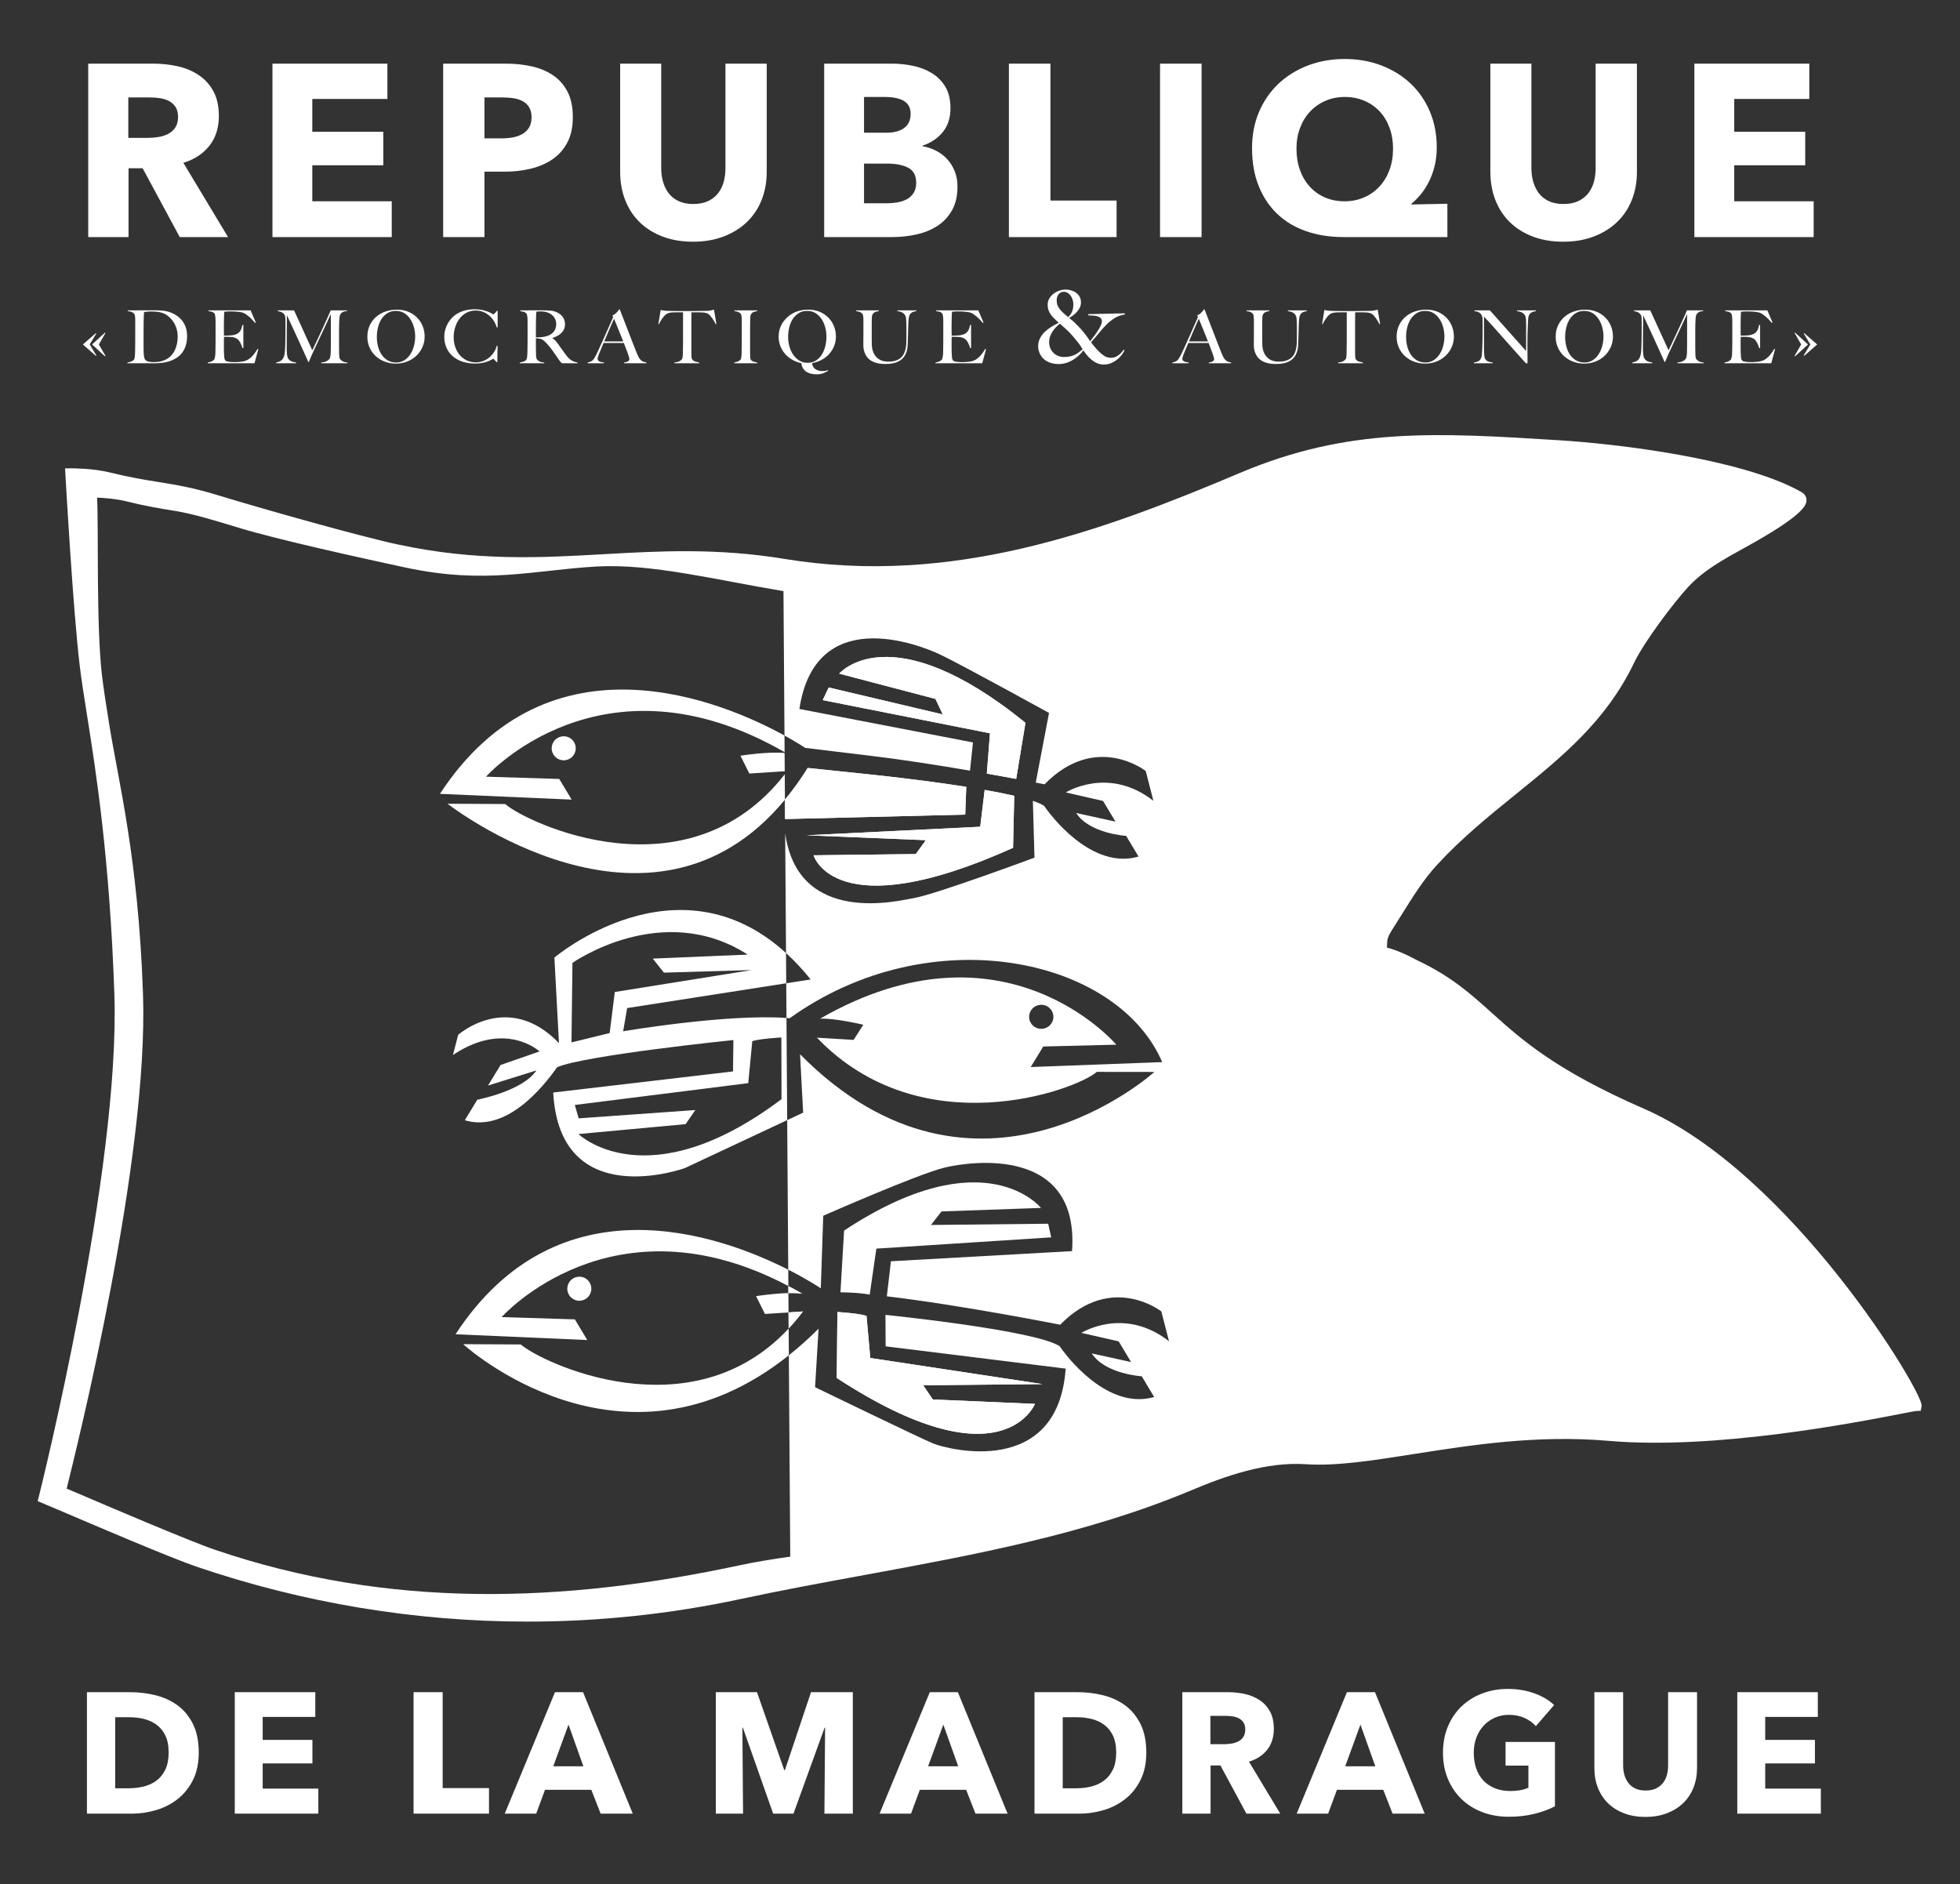 <svg xmlns="http://www.w3.org/2000/svg" width="983" height="945" viewBox="0 0 983 945" fill="none"><rect x="0" y="0" width="983" height="945" fill="#333333" stroke="none"/><g clip-path="url(#clip0_23_32)"><mask id="mask0_23_32" style="mask-type:luminance" maskUnits="userSpaceOnUse" x="0" y="0" width="983" height="945"><path d="M0 4.58046e-06H982.677V944.881H0V4.58046e-06Z" fill="white"></path></mask><g mask="url(#mask0_23_32)"><path d="M276.695 374.923C276.742 374.131 276.944 373.357 277.291 372.644C277.638 371.932 278.121 371.294 278.714 370.768C279.308 370.243 279.999 369.839 280.748 369.581C281.497 369.322 282.29 369.214 283.081 369.263C283.872 369.309 284.646 369.511 285.359 369.856C286.072 370.202 286.71 370.685 287.236 371.277C287.762 371.87 288.166 372.56 288.424 373.309C288.683 374.058 288.792 374.85 288.744 375.641C288.648 377.239 287.922 378.733 286.725 379.795C285.528 380.858 283.958 381.401 282.36 381.307C281.569 381.26 280.794 381.057 280.081 380.711C279.368 380.365 278.731 379.881 278.205 379.288C277.678 378.696 277.274 378.005 277.015 377.256C276.756 376.507 276.647 375.714 276.695 374.923ZM494.92 387.965C500.423 388.933 505.416 389.848 509.655 390.633L514.292 362.495C446.36 307.433 420.887 337.845 420.887 337.845L469.153 350.516L472.828 358.301L415.616 344.787L412.629 351.119L496.499 367.756L494.92 387.965ZM484.615 394.621C461.152 390.932 436.245 388.397 436.245 388.397L405.093 385.147C401.646 390.703 397.829 396.021 393.669 401.065L393.737 410.764L484.089 408.535L484.615 394.621ZM519.049 704.077L467.828 701.856L462.999 694.736L522.872 694.158L436.473 681.054L434.58 659.912C430.453 658.616 419.976 657.992 419.976 657.992L419.672 691.092C502.688 745.298 519.049 704.078 519.049 704.078" fill="white"></path><path d="M459.293 428.328L408.031 428.941C408.031 428.941 418.569 465.557 508.088 425.176L508.667 399.111C504.228 398.083 499.183 397.087 493.845 396.156L491.609 414.624L404.523 418.912L464.341 421.361L459.293 428.328ZM395.477 658.2L395.533 666.196C397.979 663.573 400.383 660.802 402.691 657.729L395.477 658.2ZM332.987 487.799L376.963 486.504L308.336 497.507L305.764 518.09L286.613 522.788L287.104 482.907C287.104 482.907 332.076 451.147 374.979 478.744L327.369 480.757L332.987 487.799ZM377.295 522.139C381.421 520.872 391.876 520.314 391.876 520.314L391.955 551.25C324.404 602.049 290.112 568.744 290.112 568.744L343.855 563.78L348.727 556.7L290.219 560.873L288.287 554.157L375.268 543.221L377.295 522.139ZM278.048 480.245L280.336 523.124C254.808 496.692 229.779 519.003 229.779 519.003L227.173 529.104C253.497 511.441 270.597 527.313 270.597 527.313L251.032 534.125L244.768 544.417L269.008 536.837C262.217 547.162 239.379 551.524 239.379 551.524L233.115 561.824C253.895 568.053 272.099 545.584 279.412 535.228C293.252 529.248 367.827 521.599 367.827 521.599L367.616 537.342L277.464 547.921C280.701 608.572 343.461 585.821 343.461 585.821L394.8 561.76L394.439 510.523C364.145 508.385 312.531 517.209 312.531 517.209L314.533 505.566L394.317 493.127L394.211 477.967C339.535 428.099 278.048 480.245 278.048 480.245ZM296.576 646.674C296.624 645.883 296.515 645.09 296.255 644.341C295.996 643.592 295.592 642.902 295.065 642.309C294.539 641.717 293.901 641.234 293.187 640.888C292.474 640.543 291.699 640.342 290.908 640.296C290.117 640.248 289.324 640.356 288.575 640.614C287.826 640.873 287.135 641.276 286.542 641.802C285.949 642.328 285.466 642.965 285.12 643.678C284.773 644.391 284.571 645.165 284.524 645.956C284.43 647.554 284.974 649.123 286.036 650.32C287.099 651.517 288.593 652.244 290.191 652.34C291.788 652.434 293.358 651.891 294.556 650.828C295.753 649.766 296.479 648.272 296.576 646.674ZM261.184 674.268L232.277 674.118C232.277 674.118 311.475 746.804 395.629 679.7L395.535 666.286C346.355 718.996 271.659 683.406 261.184 674.268Z" fill="white"></path><path d="M228.463 669.157L294.532 672.053L288.317 661.689L251.584 660.55C251.584 660.55 306.941 598.19 395.384 644.972L395.327 636.77C360.959 619.338 280.057 590.331 228.463 669.157ZM383.637 658.973L395.477 658.2L395.409 648.498C387.797 648.678 379.187 650.032 379.187 650.032L383.637 658.973ZM220.633 398.127L286.703 401.02L280.487 390.659L243.753 389.52C243.753 389.52 301.597 324.349 393.503 377.219L393.444 368.879C363.491 352.412 275.496 314.311 220.633 398.127Z" fill="white"></path><path d="M253.353 403.237L224.447 403.085C224.447 403.085 326.16 482.712 393.669 401.064L393.58 388.341C344.715 450.893 264.255 412.747 253.353 403.237ZM371.356 379L375.807 387.94L393.569 386.78L393.505 377.647C385.436 376.789 371.356 378.999 371.356 378.999M402.691 657.729L395.477 658.2L395.535 666.285C398.07 663.562 400.459 660.706 402.691 657.729ZM402.299 648.798C400.021 647.475 397.716 646.199 395.385 644.972L395.411 648.5C397.931 648.44 400.344 648.509 402.299 648.798ZM525.693 613.722L466.907 614.336L472.207 607.549L522.073 605.796C522.073 605.796 493.996 570.449 423.327 617.158L421.519 648.105C421.519 648.105 430.656 648.172 436.188 649.27L439.524 626.204L527.215 620.554L525.693 613.722ZM434.58 659.912C430.452 658.616 419.977 657.99 419.977 657.99L419.673 691.093C502.689 745.298 519.048 704.077 519.048 704.077L467.827 701.856L463 694.734L522.872 694.16L436.472 681.056L434.58 659.912ZM484.615 394.621C461.152 390.932 436.244 388.397 436.244 388.397L405.093 385.148C401.646 390.703 397.829 396.021 393.669 401.065L393.737 410.764L484.089 408.533L484.615 394.621ZM494.92 387.965C500.423 388.933 505.416 389.848 509.655 390.632L514.292 362.495C446.36 307.433 420.887 337.845 420.887 337.845L469.153 350.516L472.828 358.301L415.616 344.787L412.629 351.119L496.499 367.756L494.92 387.965Z" fill="white"></path><path d="M464.341 421.36L459.293 428.328L408.032 428.941C408.032 428.941 418.571 465.557 508.088 425.176L508.668 399.109C504.228 398.083 499.182 397.087 493.846 396.156L491.61 414.625L404.524 418.912L464.341 421.36ZM402.299 648.798C400.021 647.475 397.716 646.199 395.385 644.972L395.411 648.5C397.931 648.44 400.344 648.509 402.299 648.798ZM84.58 878.953C84.58 875.51 84.028 872.657 82.927 870.392C81.823 868.125 80.353 866.318 78.515 864.969C76.676 863.621 74.583 862.661 72.237 862.086C69.863 861.509 67.427 861.22 64.984 861.225H57.775V896.852H64.644C67.247 896.852 69.748 896.552 72.153 895.949C74.555 895.346 76.676 894.357 78.515 892.98C80.352 891.602 81.823 889.766 82.925 887.473C84.028 885.178 84.58 882.338 84.58 878.953ZM99.68 878.953C99.68 884.286 98.704 888.892 96.753 892.764C94.803 896.637 92.228 899.821 89.033 902.316C85.839 904.812 82.233 906.649 78.217 907.822C74.251 908.992 70.138 909.586 66.003 909.588H43.605V848.662H65.323C69.564 848.662 73.749 849.165 77.879 850.168C82.007 851.173 85.684 852.834 88.907 855.158C92.129 857.482 94.731 860.596 96.711 864.496C98.692 868.397 99.68 873.216 99.68 878.953ZM117.749 909.586V848.662H158.129V861.053H131.747V872.585H156.688V884.374H131.747V897.024H159.656V909.588L117.749 909.586ZM207.416 909.586V848.662H222.007V896.766H245.251V909.588L207.416 909.586ZM285.121 864.926L277.485 885.837H292.587L285.121 864.926ZM301.239 909.588L296.573 897.626H273.329L268.917 909.586H253.139L278.335 848.662H292.416L317.357 909.588H301.239ZM413.472 909.586L413.812 866.476H413.559L397.946 909.586H387.767L372.581 866.474H372.328L372.667 909.586H359.008V848.661H379.648L393.323 887.728H393.663L406.743 848.661H427.722V909.586H413.472ZM473.108 864.926L465.472 885.837H480.573L473.108 864.926ZM489.225 909.588L484.56 897.626H461.316L456.904 909.586H441.125L466.321 848.662H480.402L505.344 909.588H489.225ZM559.805 878.953C559.805 875.51 559.253 872.657 558.152 870.392C557.048 868.125 555.578 866.318 553.74 864.969C551.901 863.621 549.808 862.661 547.462 862.086C545.088 861.509 542.653 861.22 540.209 861.225H532.998V896.852H539.87C542.47 896.852 544.973 896.552 547.377 895.949C549.78 895.346 551.901 894.357 553.74 892.98C555.577 891.602 557.048 889.766 558.15 887.473C559.253 885.178 559.805 882.338 559.805 878.953ZM574.905 878.953C574.905 884.286 573.932 888.892 571.978 892.764C570.028 896.637 567.453 899.821 564.258 902.316C561.064 904.812 557.458 906.649 553.442 907.822C549.476 908.992 545.362 909.586 541.226 909.588H518.83V848.662H540.548C544.79 848.662 548.974 849.165 553.104 850.168C557.23 851.173 560.908 852.834 564.132 855.158C567.354 857.482 569.956 860.596 571.936 864.496C573.916 868.397 574.905 873.216 574.905 878.953ZM624.532 867.334C624.532 865.902 624.232 864.74 623.636 863.849C623.057 862.977 622.265 862.267 621.336 861.785C620.347 861.281 619.28 860.946 618.18 860.796C617.065 860.627 615.94 860.54 614.813 860.537H607.057V874.737H613.961C615.153 874.737 616.376 874.636 617.628 874.434C618.813 874.253 619.963 873.89 621.037 873.358C622.057 872.846 622.923 872.074 623.55 871.121C624.204 870.148 624.532 868.884 624.532 867.334ZM625.126 909.588L612.085 885.406H607.141V909.586H592.974V848.661H615.878C618.762 848.661 621.576 848.962 624.318 849.565C627.062 850.166 629.522 851.186 631.7 852.62C633.877 854.054 635.616 855.948 636.917 858.3C638.217 860.652 638.868 863.58 638.868 867.077C638.868 871.208 637.766 874.68 635.56 877.49C633.354 880.301 630.3 882.308 626.398 883.513L642.092 909.586L625.126 909.588ZM682.302 864.926L674.666 885.837H689.768L682.302 864.926ZM698.42 909.588L693.753 897.626H670.51L666.1 909.586H650.32L675.516 848.662H689.596L714.538 909.588H698.42ZM769.55 909.673C765.621 910.648 761.337 911.136 756.698 911.136C751.89 911.136 747.466 910.362 743.422 908.813C739.378 907.264 735.901 905.084 732.988 902.273C730.077 899.462 727.8 896.092 726.16 892.161C724.52 888.232 723.698 883.857 723.698 879.038C723.698 874.162 724.533 869.745 726.201 865.785C727.87 861.826 730.174 858.457 733.117 855.674C736.056 852.893 739.508 850.756 743.466 849.264C747.422 847.773 751.693 847.026 756.274 847.026C761.025 847.026 765.437 847.757 769.508 849.221C773.582 850.684 776.89 852.65 779.436 855.114L770.273 865.701C768.857 864.037 766.993 862.674 764.673 861.613C762.353 860.552 759.724 860.021 756.784 860.021C754.238 860.021 751.89 860.493 749.744 861.44C747.627 862.364 745.721 863.712 744.144 865.4C742.56 867.093 741.33 869.098 740.454 871.422C739.576 873.745 739.14 876.285 739.14 879.038C739.14 881.852 739.533 884.432 740.326 886.782C741.117 889.136 742.29 891.158 743.846 892.849C745.404 894.542 747.326 895.862 749.616 896.809C751.905 897.756 754.522 898.228 757.462 898.228C759.082 898.234 760.699 898.105 762.297 897.841C763.758 897.603 765.184 897.184 766.541 896.593V885.492H755.088V873.617H779.857V905.888C776.916 907.436 773.481 908.697 769.55 909.673ZM849.293 896.637C848.077 899.649 846.338 902.23 844.077 904.381C841.814 906.533 839.085 908.21 835.89 909.416C832.694 910.621 829.146 911.222 825.245 911.222C821.285 911.222 817.721 910.621 814.554 909.416C811.388 908.21 808.701 906.533 806.496 904.381C804.292 902.23 802.594 899.648 801.406 896.637C800.218 893.624 799.625 890.284 799.625 886.61V848.662H814.046V885.406C814.046 887.07 814.258 888.649 814.682 890.14C815.081 891.582 815.743 892.938 816.634 894.14C817.509 895.318 818.669 896.249 820.112 896.938C821.554 897.626 823.293 897.97 825.329 897.97C827.365 897.97 829.105 897.626 830.546 896.938C831.989 896.249 833.16 895.318 834.066 894.141C834.978 892.951 835.642 891.591 836.018 890.14C836.412 888.649 836.61 887.07 836.61 885.406V848.662H851.117V886.612C851.117 890.284 850.509 893.625 849.294 896.637M871.306 909.586V848.662H911.686V861.053H885.304V872.585H910.245V884.374H885.304V897.024H913.213V909.588L871.306 909.586ZM52.659 178.709L46.263 172.856V172.671L52.659 166.817L52.888 167.001L49.595 172.744L52.927 178.525L52.659 178.709ZM48.063 178.451L41.668 172.855V172.671L48.063 167.075L48.293 167.259L44.999 172.744L48.332 178.268L48.063 178.451ZM88.428 164.46C87.987 163.145 87.34 161.909 86.513 160.796C85.705 159.713 84.721 158.774 83.603 158.016C82.498 157.264 81.243 156.761 79.925 156.544C79.368 156.439 78.806 156.359 78.241 156.304C77.49 156.237 76.736 156.207 75.981 156.212C75.675 156.212 75.343 156.22 74.985 156.231C74.628 156.244 74.279 156.268 73.933 156.304C73.588 156.341 73.268 156.372 72.975 156.397C72.681 156.421 72.444 156.459 72.268 156.507C72.139 157.711 72.061 159.367 72.036 161.477C72.008 163.994 71.995 166.51 71.997 169.027V173.335C71.997 174.611 72.011 175.655 72.037 176.464C72.037 176.808 72.056 177.181 72.093 177.587C72.133 177.991 72.177 178.387 72.228 178.764C72.279 179.147 72.363 179.489 72.477 179.796C72.592 180.103 72.725 180.329 72.88 180.477C73.391 180.968 74.035 181.281 74.813 181.416C75.54 181.546 76.276 181.613 77.015 181.617C77.655 181.617 78.311 181.588 78.988 181.527C79.629 181.471 80.264 181.354 80.883 181.177C83.64 180.417 85.703 178.937 87.069 176.74C88.433 174.543 89.117 171.837 89.117 168.621C89.118 167.206 88.885 165.799 88.428 164.46ZM93.139 173.408C92.679 174.808 92.053 176.009 91.263 177.016C90.493 178.002 89.56 178.849 88.504 179.52C87.461 180.18 86.343 180.712 85.172 181.103C83.999 181.496 82.785 181.772 81.535 181.932C80.283 182.092 79.071 182.172 77.896 182.172H63.917V181.803C64.556 181.729 65.181 181.568 65.776 181.323C66.376 181.079 66.829 180.784 67.136 180.44C67.261 180.32 67.357 180.108 67.421 179.815C67.485 179.521 67.543 179.188 67.595 178.82C67.644 178.452 67.683 178.06 67.709 177.641C67.733 177.225 67.747 176.82 67.747 176.428C67.747 176.083 67.753 175.616 67.767 175.028C67.78 174.439 67.793 173.795 67.804 173.095C67.817 172.396 67.824 171.677 67.824 170.941V160.299C67.824 159.859 67.804 159.447 67.767 159.067C67.734 158.719 67.677 158.374 67.595 158.035C67.539 157.771 67.42 157.525 67.249 157.317C66.885 156.888 66.407 156.569 65.871 156.397C65.284 156.215 64.681 156.091 64.071 156.028V155.661C65.143 155.661 66.687 155.655 68.704 155.643C70.721 155.629 73.16 155.624 76.02 155.624H78.471C79.313 155.624 80.156 155.661 80.999 155.733C81.847 155.808 82.692 155.931 83.527 156.101C84.368 156.275 85.197 156.532 86.016 156.876C87.087 157.317 88.096 157.883 89.043 158.569C89.985 159.255 90.817 160.081 91.511 161.017C92.24 162.015 92.809 163.121 93.196 164.295C93.617 165.535 93.828 166.952 93.828 168.548C93.828 170.388 93.599 172.008 93.139 173.408ZM127.644 182.171H104.207V181.803C104.817 181.713 105.414 181.552 105.987 181.324C106.504 181.124 106.969 180.809 107.347 180.403C107.473 180.256 107.576 180.041 107.653 179.759C107.729 179.477 107.8 179.152 107.863 178.783C107.927 178.416 107.972 178.028 107.997 177.624C108.023 177.219 108.036 176.82 108.036 176.427C108.036 176.084 108.041 175.617 108.055 175.028C108.068 174.439 108.08 173.793 108.093 173.095C108.105 172.395 108.112 171.677 108.112 170.94V161.625C108.112 161.183 108.105 160.729 108.093 160.264C108.08 159.796 108.055 159.355 108.016 158.937C107.985 158.558 107.921 158.182 107.824 157.813C107.736 157.483 107.615 157.244 107.461 157.096C107.079 156.704 106.669 156.452 106.236 156.341C105.68 156.209 105.117 156.104 104.551 156.028V155.66H125.691L128.295 161.736L127.912 161.92C125.844 159.441 123.904 157.772 122.091 156.912C121.656 156.716 120.852 156.544 119.679 156.396C118.503 156.249 117.073 156.176 115.389 156.176C114.852 156.176 114.297 156.195 113.723 156.232C113.149 156.268 112.733 156.311 112.479 156.36C112.427 156.753 112.383 157.563 112.344 158.791C112.305 160.017 112.287 161.441 112.287 163.061V165.417C112.287 166.056 112.292 166.577 112.305 166.983C112.319 167.388 112.325 167.701 112.325 167.921V168.327H113.091C113.475 168.327 113.915 168.313 114.412 168.289C114.911 168.265 115.408 168.235 115.905 168.197C116.324 168.172 116.74 168.116 117.151 168.031C117.917 167.86 118.555 167.627 119.065 167.332C119.576 167.037 119.991 166.681 120.311 166.265C120.642 165.825 120.9 165.333 121.076 164.811C121.268 164.257 121.44 163.639 121.593 162.951H122.053V174.549H121.593C121.367 173.708 121.052 172.893 120.655 172.119C120.233 171.285 119.793 170.659 119.333 170.241C118.892 169.879 118.394 169.592 117.859 169.395C117.285 169.173 116.615 169.039 115.848 168.989C115.529 168.969 115.21 168.95 114.891 168.933C114.636 168.922 114.38 168.916 114.125 168.916H112.363C112.303 169.417 112.278 169.921 112.287 170.425V174.844C112.287 175.236 112.292 175.611 112.305 175.967C112.319 176.323 112.325 176.624 112.325 176.868C112.351 177.655 112.395 178.397 112.459 179.096C112.523 179.796 112.671 180.317 112.9 180.661C113.129 181.005 113.677 181.251 114.547 181.397C115.415 181.545 116.359 181.619 117.38 181.619C117.815 181.619 118.369 181.607 119.047 181.581C119.758 181.554 120.467 181.493 121.172 181.397C121.947 181.31 122.707 181.118 123.431 180.827C124.149 180.527 124.82 180.124 125.423 179.631C126.108 179.067 126.731 178.431 127.28 177.733C127.958 176.873 128.578 175.97 129.137 175.028L129.559 175.137L127.644 182.171ZM161.116 182.171V181.767C162.213 181.716 163.132 181.496 163.873 181.103C164.613 180.711 165.112 180.256 165.367 179.74C165.52 179.421 165.633 179.023 165.712 178.544C165.788 178.065 165.84 177.581 165.865 177.089C165.916 175.469 165.941 173.923 165.941 172.451V157.464C165.099 159.281 164.327 160.949 163.624 162.472C162.938 163.961 162.242 165.446 161.537 166.927C160.835 168.403 160.14 169.882 159.451 171.364C158.748 172.873 157.976 174.536 157.133 176.353C157.005 176.599 156.827 176.985 156.597 177.513C156.367 178.041 156.137 178.58 155.908 179.133C155.698 179.639 155.481 180.142 155.257 180.643C155.052 181.097 154.924 181.397 154.875 181.545H154.644C153.832 179.741 153.022 177.937 152.212 176.132C151.436 174.403 150.652 172.679 149.857 170.959C149.091 169.303 148.376 167.749 147.711 166.301C147.119 165.009 146.519 163.72 145.911 162.436C145.376 161.307 144.936 160.361 144.591 159.6C144.244 158.839 144.009 158.324 143.883 158.053C143.883 159.673 143.876 161.104 143.863 162.343L143.823 166.025C143.812 167.24 143.805 168.524 143.805 169.873V174.585C143.805 175.74 143.844 176.74 143.92 177.587C143.997 178.433 144.189 179.145 144.493 179.721C144.8 180.299 145.267 180.753 145.893 181.084C146.519 181.416 147.38 181.655 148.479 181.803V182.171H138.483V181.803C139.376 181.631 140.103 181.379 140.665 181.048C141.227 180.715 141.69 180.239 142.005 179.667C142.337 179.077 142.579 178.348 142.733 177.476C142.887 176.605 142.976 175.544 143 174.291C143.052 173.236 143.091 171.991 143.116 170.555C143.141 169.119 143.155 167.577 143.155 165.933V161.293C143.155 160.804 143.141 160.201 143.115 159.489C143.091 158.803 142.937 158.244 142.657 157.813C142.4 157.409 142.061 157.065 141.661 156.801C141.283 156.559 140.869 156.379 140.435 156.268C140.068 156.172 139.698 156.092 139.325 156.028V155.66H147.483L156.636 175.689C157.749 173.377 158.847 171.058 159.929 168.731C161.001 166.424 161.965 164.337 162.82 162.472C163.532 160.923 164.234 159.371 164.927 157.813C165.473 156.576 165.788 155.857 165.865 155.66H174.023V156.028C172.976 156.053 172.177 156.263 171.629 156.655C171.08 157.047 170.703 157.513 170.499 158.053C170.345 158.472 170.244 159.121 170.192 160.005C170.141 160.876 170.103 161.747 170.077 162.619C170.051 163.797 170.037 164.939 170.037 166.044V173.371C170.037 174.672 170.051 176.047 170.077 177.495C170.077 177.961 170.109 178.433 170.173 178.912C170.236 179.391 170.345 179.765 170.499 180.035C170.524 180.084 170.619 180.2 170.787 180.385C170.952 180.569 171.187 180.765 171.493 180.975C171.8 181.183 172.184 181.367 172.644 181.527C173.104 181.687 173.64 181.779 174.252 181.803V182.171H161.116ZM207.627 164.24C207.254 162.771 206.646 161.372 205.827 160.097C205.052 158.888 204.028 157.859 202.823 157.079C201.621 156.305 200.204 155.919 198.569 155.919C196.911 155.919 195.475 156.305 194.263 157.079C193.056 157.845 192.036 158.869 191.275 160.079C190.496 161.305 189.921 162.7 189.552 164.257C189.182 165.807 188.996 167.396 188.996 168.989C188.996 170.66 189.201 172.267 189.609 173.813C190.017 175.36 190.623 176.72 191.428 177.9C192.212 179.059 193.245 180.028 194.453 180.735C195.667 181.448 197.077 181.801 198.685 181.801C200.295 181.801 201.692 181.411 202.879 180.625C204.072 179.833 205.083 178.797 205.847 177.585C206.66 176.297 207.261 174.887 207.628 173.408C208.024 171.861 208.221 170.315 208.221 168.768C208.217 167.239 208.017 165.718 207.627 164.24ZM211.821 174.181C211.077 175.821 210.017 177.297 208.7 178.525C207.369 179.763 205.808 180.726 204.105 181.361C202.324 182.029 200.435 182.366 198.532 182.355C196.592 182.355 194.753 182.031 193.017 181.38C191.334 180.762 189.787 179.824 188.46 178.619C187.152 177.42 186.104 175.966 185.377 174.348C184.624 172.691 184.248 170.867 184.248 168.88C184.248 166.768 184.643 164.872 185.435 163.191C186.19 161.559 187.279 160.103 188.632 158.919C189.973 157.755 191.543 156.857 193.343 156.232C195.143 155.605 197.04 155.293 199.031 155.293C201.2 155.293 203.148 155.661 204.871 156.397C206.595 157.133 208.056 158.121 209.256 159.361C210.456 160.601 211.375 162.031 212.013 163.651C212.65 165.268 212.975 166.992 212.971 168.731C212.971 170.696 212.588 172.512 211.821 174.181ZM249.124 164.203C248.466 161.864 247.126 159.775 245.276 158.201C244.361 157.436 243.325 156.826 242.212 156.397C241.057 155.952 239.829 155.727 238.592 155.735C236.831 155.735 235.259 156.115 233.881 156.876C232.521 157.62 231.338 158.65 230.415 159.895C229.481 161.147 228.769 162.564 228.269 164.147C227.772 165.726 227.521 167.371 227.523 169.027C227.523 170.793 227.785 172.451 228.309 173.997C228.832 175.543 229.579 176.888 230.549 178.029C231.519 179.17 232.72 180.091 234.072 180.735C235.452 181.397 236.984 181.729 238.667 181.729C239.995 181.729 241.24 181.496 242.403 181.029C243.528 180.585 244.576 179.963 245.505 179.188C246.403 178.435 247.177 177.547 247.801 176.556C248.428 175.561 248.855 174.537 249.087 173.481H249.544L249.431 181.581H248.969C248.676 181.18 248.357 180.798 248.012 180.44C247.681 180.097 247.452 179.924 247.324 179.924C247.271 179.924 247.041 180.053 246.635 180.311C246.224 180.569 245.637 180.852 244.873 181.159C244.105 181.465 243.175 181.736 242.077 181.968C240.977 182.201 239.715 182.319 238.285 182.319C235.911 182.319 233.765 181.993 231.851 181.343C229.936 180.692 228.309 179.772 226.968 178.581C225.637 177.404 224.584 175.945 223.887 174.311C223.171 172.653 222.813 170.829 222.813 168.843C222.813 168.4 222.844 167.896 222.908 167.332C222.972 166.768 223.087 166.167 223.255 165.528C223.42 164.891 223.649 164.221 223.944 163.521C224.667 161.822 225.728 160.287 227.064 159.012C227.9 158.219 228.84 157.543 229.859 157.004C231.011 156.397 232.233 155.934 233.499 155.624C234.851 155.28 236.371 155.108 238.056 155.108C239.588 155.108 240.928 155.244 242.077 155.513C243.227 155.784 244.184 156.079 244.949 156.397C245.715 156.716 246.301 157.011 246.712 157.28C247.119 157.551 247.349 157.685 247.4 157.685C247.451 157.685 247.547 157.631 247.685 157.52C247.845 157.393 247.999 157.258 248.145 157.115C248.522 156.75 248.862 156.35 249.16 155.919H249.581V164.165L249.124 164.203ZM277.999 159.232C277.36 158.275 276.429 157.515 275.203 156.949C274.584 156.677 273.935 156.479 273.269 156.36C272.568 156.235 271.856 156.174 271.144 156.176C270.608 156.176 270.173 156.188 269.841 156.213C269.509 156.237 269.255 156.263 269.076 156.287C269.049 156.433 269.024 156.563 268.999 156.673C268.969 156.813 268.95 156.954 268.941 157.096C268.928 157.268 268.916 157.508 268.903 157.813L268.847 159.121C268.82 159.981 268.8 160.949 268.788 162.029C268.776 163.111 268.769 164.155 268.769 165.16V169.209C269.815 169.209 270.793 169.168 271.699 169.081C272.59 168.999 273.47 168.82 274.323 168.547C275.074 168.333 275.786 167.997 276.429 167.553C277.016 167.136 277.493 166.664 277.865 166.136C278.235 165.608 278.509 165.037 278.688 164.423C278.867 163.809 278.956 163.172 278.956 162.509C278.956 161.283 278.636 160.189 277.999 159.232ZM281.791 182.171C281.494 181.892 281.213 181.597 280.948 181.288C280.776 181.082 280.616 180.867 280.469 180.643C280.174 180.215 279.874 179.792 279.569 179.372C279.134 178.758 278.706 178.138 278.287 177.513C277.916 176.961 277.54 176.415 277.156 175.875C276.759 175.315 276.344 174.769 275.912 174.236C275.396 173.604 274.867 172.984 274.323 172.376C273.811 171.812 273.256 171.285 272.656 170.793C272.056 170.303 271.424 169.996 270.761 169.873C270.396 169.79 270.025 169.74 269.651 169.725C269.356 169.723 269.062 169.71 268.769 169.688V173.849C268.769 175.028 268.781 176.021 268.808 176.832C268.832 177.617 268.859 178.292 268.884 178.857C268.909 179.421 269.049 179.888 269.305 180.256C269.509 180.576 269.905 180.9 270.492 181.232C271.08 181.563 271.896 181.753 272.944 181.803V182.171H260.688V181.803C261.312 181.708 261.927 181.56 262.527 181.36C263.113 181.164 263.573 180.871 263.905 180.477C264.032 180.331 264.135 180.109 264.212 179.815C264.294 179.488 264.352 179.155 264.384 178.82C264.423 178.452 264.455 178.06 264.48 177.641C264.504 177.225 264.517 176.82 264.517 176.427C264.517 176.084 264.524 175.617 264.537 175.028C264.549 174.439 264.563 173.795 264.575 173.095C264.588 172.395 264.595 171.677 264.595 170.94V161.625C264.595 161.183 264.588 160.736 264.575 160.281C264.564 159.851 264.539 159.421 264.5 158.992C264.467 158.619 264.403 158.25 264.308 157.888C264.217 157.556 264.097 157.317 263.944 157.171C263.593 156.798 263.15 156.525 262.66 156.379C262.188 156.244 261.607 156.127 260.919 156.028V155.66H262.489C263.356 155.66 264.34 155.655 265.437 155.641C266.535 155.629 267.633 155.623 268.731 155.623H271.412C273.123 155.623 274.641 155.673 275.969 155.771C277.237 155.852 278.474 156.191 279.607 156.765C280.69 157.295 281.625 158.086 282.327 159.067C283.016 160.036 283.36 161.257 283.36 162.729C283.36 163.639 283.188 164.455 282.843 165.177C282.504 165.895 282.037 166.544 281.464 167.093C280.891 167.645 280.22 168.117 279.453 168.511C278.688 168.904 277.884 169.235 277.041 169.504V169.615C277.476 169.836 277.896 170.156 278.305 170.572C278.713 170.989 279.109 171.456 279.492 171.972C280.156 172.904 280.877 173.911 281.656 174.991C282.435 176.072 283.131 177.028 283.744 177.863C284.688 179.14 285.607 180.072 286.501 180.661C287.395 181.251 288.441 181.631 289.641 181.803V182.171H281.791ZM307.947 159.857C307.795 160.177 307.571 160.68 307.277 161.368C306.984 162.055 306.62 162.889 306.187 163.871C305.752 164.852 305.273 165.964 304.751 167.204C304.227 168.444 303.657 169.787 303.047 171.235H312.58C311.724 169.061 310.849 166.895 309.957 164.736C309.537 163.717 309.155 162.785 308.809 161.937C308.527 161.242 308.239 160.549 307.947 159.857ZM312.965 182.171V181.803C313.041 181.803 313.225 181.779 313.52 181.728C313.813 181.68 314.119 181.595 314.439 181.471C314.759 181.348 315.039 181.177 315.281 180.956C315.4 180.85 315.494 180.719 315.557 180.572C315.62 180.426 315.65 180.267 315.645 180.108C315.645 179.888 315.575 179.525 315.435 179.023C315.257 178.403 315.059 177.789 314.841 177.183C314.224 175.446 313.573 173.721 312.888 172.009H302.701C302.319 172.943 301.948 173.831 301.591 174.677C301.233 175.524 300.876 176.377 300.519 177.237C299.983 178.563 299.715 179.495 299.715 180.035C299.715 180.355 299.816 180.619 300.02 180.827C300.225 181.035 300.485 181.207 300.805 181.343C301.125 181.477 301.469 181.576 301.84 181.637C302.209 181.699 302.56 181.753 302.893 181.803V182.171H294.733V181.765C295.4 181.692 295.967 181.52 296.439 181.249C296.912 180.98 297.185 180.796 297.263 180.697C297.441 180.527 297.735 180.121 298.143 179.484C298.552 178.845 299.049 177.899 299.636 176.648C300.173 175.495 300.773 174.181 301.436 172.708L303.487 168.161C304.192 166.594 304.887 165.023 305.573 163.448C306.218 161.966 306.869 160.487 307.527 159.011L307.144 158.201C307.583 158.015 308.001 157.781 308.388 157.501C308.759 157.231 309.084 156.948 309.365 156.653C309.645 156.36 309.881 156.077 310.072 155.808C310.265 155.537 310.412 155.316 310.512 155.145H310.821C311.611 157.183 312.364 159.116 313.08 160.945C313.768 162.704 314.451 164.464 315.129 166.227C315.78 167.921 316.412 169.56 317.025 171.143C317.631 172.71 318.243 174.275 318.863 175.837C319.143 176.599 319.405 177.231 319.648 177.733L320.472 179.447C320.521 179.544 320.637 179.716 320.816 179.961C320.993 180.207 321.229 180.459 321.523 180.716C321.816 180.973 322.181 181.201 322.616 181.397C323.049 181.593 323.56 181.705 324.148 181.728V182.171H312.965ZM358.96 162.583C358.739 162.111 358.496 161.65 358.231 161.201C357.951 160.724 357.663 160.275 357.369 159.857C357.092 159.463 356.804 159.076 356.507 158.697C356.29 158.411 356.047 158.146 355.78 157.907C355.289 157.441 354.69 157.106 354.037 156.931C353.412 156.771 352.615 156.677 351.644 156.655C351.159 156.655 350.737 156.648 350.38 156.636C350.022 156.624 349.664 156.618 349.307 156.617H346.78C346.78 157.231 346.773 158.067 346.761 159.121C346.748 160.177 346.743 161.281 346.743 162.436V176.832C346.743 177.544 346.761 178.225 346.799 178.876C346.839 179.525 346.959 179.987 347.163 180.256C347.547 180.796 348.088 181.163 348.791 181.36C349.493 181.557 350.125 181.704 350.687 181.803V182.171H338.24V181.803C338.887 181.732 339.527 181.609 340.155 181.435C340.768 181.261 341.368 180.859 341.955 180.219C342.081 180.097 342.177 179.895 342.241 179.612C342.305 179.329 342.357 179.011 342.395 178.655C342.435 178.3 342.459 177.912 342.472 177.495C342.485 177.077 342.491 176.672 342.491 176.28C342.491 175.936 342.496 175.483 342.511 174.917C342.524 174.353 342.535 173.727 342.548 173.037C342.561 172.353 342.567 171.64 342.567 170.904V156.617H340.04C339.708 156.617 339.356 156.624 338.987 156.636C338.616 156.648 338.189 156.655 337.703 156.655C336.733 156.679 335.935 156.788 335.311 156.985C334.684 157.183 334.104 157.527 333.567 158.016C333.363 158.189 333.127 158.447 332.86 158.789C332.591 159.133 332.309 159.508 332.016 159.913C331.723 160.319 331.443 160.753 331.173 161.22C330.907 161.687 330.695 162.14 330.541 162.583L330.197 162.472L331.347 155.476C331.933 155.6 332.476 155.697 332.973 155.769C333.472 155.844 334.193 155.895 335.137 155.919C336.108 155.943 336.977 155.961 337.741 155.972C338.508 155.985 339.248 155.992 339.963 155.992H347.24C348.005 155.992 348.747 155.985 349.46 155.973C350.176 155.96 350.916 155.949 351.683 155.937C352.448 155.924 353.316 155.919 354.287 155.919C354.986 155.908 355.684 155.84 356.373 155.716C356.947 155.599 357.516 155.458 358.077 155.292L359.304 162.472L358.96 162.583ZM368.227 182.171V181.803C368.837 181.712 369.435 181.552 370.008 181.324C370.54 181.114 371.017 180.787 371.405 180.367C371.533 180.219 371.628 180.011 371.692 179.74C371.763 179.424 371.814 179.105 371.845 178.783C371.885 178.416 371.909 178.028 371.922 177.624C371.936 177.219 371.941 176.82 371.941 176.427C371.941 176.084 371.948 175.617 371.96 175.028L372 173.095C372.013 172.395 372.019 171.677 372.019 170.94V160.3C372.019 159.857 371.999 159.447 371.96 159.067C371.928 158.719 371.871 158.374 371.788 158.035C371.732 157.771 371.614 157.525 371.444 157.317C371.092 156.903 370.635 156.592 370.121 156.415C369.544 156.219 368.947 156.089 368.341 156.028V155.66H379.795V156.028C379.209 156.113 378.631 156.248 378.069 156.433C377.456 156.631 376.984 157.023 376.652 157.612C376.421 158.029 376.301 158.557 376.288 159.195C376.276 159.797 376.257 160.398 376.231 161C376.231 161.613 376.224 162.221 376.212 162.821C376.199 163.424 376.192 164.031 376.192 164.644V176.98C376.192 177.691 376.205 178.379 376.232 179.041C376.256 179.704 376.371 180.171 376.575 180.44C376.883 180.857 377.367 181.176 378.031 181.397C378.695 181.619 379.294 181.753 379.83 181.803V182.171H368.227ZM413.896 164.24C413.523 162.771 412.915 161.372 412.096 160.097C411.321 158.888 410.296 157.859 409.09 157.079C407.889 156.305 406.472 155.919 404.839 155.919C403.179 155.919 401.743 156.305 400.531 157.079C399.324 157.845 398.304 158.869 397.543 160.079C396.764 161.305 396.189 162.7 395.82 164.257C395.45 165.807 395.264 167.396 395.264 168.989C395.264 170.66 395.488 172.273 395.934 173.832C396.381 175.391 397.025 176.771 397.869 177.973C398.674 179.142 399.718 180.128 400.932 180.864C402.132 181.589 403.472 181.951 404.953 181.951C406.691 181.951 408.165 181.537 409.377 180.716C410.583 179.9 411.591 178.825 412.326 177.568C413.078 176.292 413.628 174.875 413.972 173.315C414.317 171.757 414.489 170.241 414.489 168.768C414.485 167.239 414.286 165.718 413.896 164.24ZM418.319 173.592C417.724 175.061 416.875 176.413 415.811 177.587C414.732 178.768 413.455 179.753 412.038 180.496C410.582 181.269 409.013 181.803 407.328 182.096C407.319 182.688 407.458 183.272 407.733 183.796C408.007 184.321 408.408 184.768 408.899 185.099C409.383 185.429 409.933 185.681 410.545 185.853C411.157 186.024 411.782 186.111 412.422 186.111C412.881 186.111 413.326 186.08 413.762 186.017C414.247 185.942 414.722 185.812 415.179 185.631L415.371 185.927C414.568 186.449 413.707 186.875 412.805 187.197C411.835 187.552 410.736 187.731 409.512 187.731C408.57 187.737 407.631 187.632 406.715 187.419C405.892 187.229 405.109 186.898 404.399 186.443C403.716 185.995 403.146 185.397 402.732 184.693C402.297 183.969 402.017 183.116 401.889 182.133C400.345 181.821 398.86 181.268 397.486 180.496C396.131 179.742 394.909 178.772 393.867 177.624C392.825 176.471 391.996 175.144 391.416 173.703C390.815 172.231 390.516 170.623 390.516 168.88C390.516 164.731 392.176 161.293 395.495 158.569C396.839 157.47 398.378 156.633 400.032 156.103C401.734 155.558 403.511 155.285 405.299 155.293C407.468 155.293 409.416 155.661 411.139 156.397C412.863 157.133 414.323 158.121 415.524 159.361C416.724 160.601 417.643 162.031 418.281 163.651C418.918 165.268 419.243 166.992 419.238 168.731C419.238 170.475 418.932 172.096 418.319 173.592ZM457.325 156.728C456.776 157.072 456.348 157.6 456.043 158.311C455.965 158.484 455.894 158.765 455.832 159.159C455.768 159.551 455.71 160.005 455.658 160.52C455.608 161.036 455.569 161.583 455.544 162.16C455.517 162.736 455.504 163.307 455.504 163.871C455.476 165.049 455.445 166.227 455.411 167.405C455.371 168.707 455.328 170.18 455.276 171.824C455.249 172.291 455.218 172.88 455.181 173.591C455.134 174.356 455.012 175.115 454.817 175.857C454.596 176.694 454.268 177.498 453.84 178.249C453.393 179.049 452.76 179.772 451.945 180.423C451.127 181.072 450.078 181.588 448.804 181.969C447.528 182.348 445.957 182.539 444.093 182.539C442.256 182.539 440.704 182.355 439.44 181.987C438.176 181.619 437.136 181.121 436.319 180.496C435.503 179.869 434.87 179.183 434.424 178.433C434.002 177.741 433.667 176.999 433.428 176.224C433.226 175.578 433.097 174.912 433.045 174.237C433.013 173.789 432.994 173.341 432.988 172.892C432.988 172.205 432.993 171.309 433.007 170.204C433.019 169.1 433.025 167.872 433.025 166.524V160.3C433.025 159.857 433.007 159.447 432.968 159.065C432.934 158.718 432.876 158.374 432.795 158.035C432.74 157.771 432.622 157.525 432.451 157.317C432.099 156.904 431.643 156.593 431.13 156.415C430.553 156.219 429.956 156.09 429.349 156.028V155.66H440.762V156.028C440.376 156.083 439.992 156.157 439.613 156.249C439.22 156.341 438.845 156.497 438.503 156.709C438.169 156.919 437.889 157.207 437.66 157.576C437.43 157.943 437.3 158.409 437.276 158.976C437.249 159.612 437.232 160.177 437.218 160.669C437.205 161.16 437.2 161.637 437.2 162.104V169.433C437.2 169.996 437.205 170.541 437.218 171.069C437.232 171.597 437.238 172.155 437.238 172.745C437.264 174.045 437.468 175.231 437.852 176.299C438.235 177.365 438.77 178.275 439.46 179.023C440.162 179.781 441.026 180.372 441.986 180.753C442.982 181.159 444.118 181.361 445.396 181.361C446.849 181.361 448.082 181.201 449.092 180.883C450.1 180.564 450.942 180.123 451.618 179.556C452.296 178.992 452.832 178.343 453.228 177.605C453.626 176.863 453.921 176.07 454.108 175.248C454.3 174.415 454.427 173.561 454.491 172.689C454.555 171.819 454.586 170.965 454.586 170.131V163.871C454.59 162.876 454.564 161.882 454.51 160.889C454.484 160.423 454.446 159.987 454.396 159.583C454.362 159.248 454.284 158.92 454.165 158.605C453.912 157.922 453.45 157.336 452.845 156.931C452.218 156.501 451.293 156.2 450.068 156.028V155.66H459.565V156.028C458.621 156.152 457.872 156.385 457.325 156.728ZM492.616 182.171H469.178V181.803C469.788 181.713 470.386 181.552 470.958 181.324C471.476 181.124 471.941 180.809 472.319 180.403C472.445 180.256 472.548 180.041 472.625 179.759C472.701 179.477 472.772 179.152 472.834 178.783C472.898 178.416 472.944 178.028 472.969 177.624C472.996 177.219 473.009 176.82 473.009 176.427C473.009 176.084 473.013 175.617 473.026 175.028L473.066 173.095C473.077 172.395 473.084 171.677 473.084 170.94V161.625C473.084 161.183 473.077 160.729 473.065 160.264C473.052 159.796 473.026 159.355 472.988 158.937C472.957 158.558 472.893 158.182 472.796 157.813C472.708 157.483 472.587 157.244 472.433 157.096C472.051 156.704 471.641 156.452 471.208 156.341C470.652 156.209 470.089 156.104 469.522 156.028V155.66H490.662L493.266 161.736L492.884 161.92C490.817 159.441 488.874 157.772 487.062 156.912C486.629 156.716 485.824 156.544 484.65 156.396C483.477 156.249 482.046 156.176 480.361 156.176C479.824 156.176 479.269 156.195 478.694 156.232C478.121 156.268 477.705 156.311 477.451 156.36C477.399 156.753 477.354 157.563 477.317 158.791C477.277 160.017 477.258 161.441 477.258 163.061V165.417C477.258 166.056 477.264 166.577 477.277 166.983C477.29 167.388 477.297 167.701 477.297 167.921V168.327H478.062C478.446 168.327 478.886 168.313 479.384 168.289C479.882 168.265 480.38 168.235 480.877 168.197C481.376 168.161 481.79 168.105 482.121 168.031C482.889 167.86 483.527 167.627 484.037 167.332C484.547 167.037 484.962 166.681 485.281 166.265C485.601 165.848 485.857 165.363 486.048 164.811C486.24 164.257 486.412 163.639 486.565 162.951H487.025V174.549H486.565C486.339 173.708 486.024 172.893 485.626 172.119C485.205 171.285 484.765 170.659 484.306 170.241C483.866 169.879 483.367 169.593 482.832 169.395C482.258 169.173 481.586 169.039 480.82 168.989C480.501 168.969 480.182 168.95 479.862 168.933C479.608 168.922 479.352 168.916 479.097 168.916H477.334C477.275 169.417 477.25 169.921 477.258 170.425V174.844C477.258 175.236 477.264 175.611 477.277 175.967C477.29 176.323 477.297 176.624 477.297 176.868C477.324 177.655 477.366 178.397 477.43 179.096C477.494 179.796 477.644 180.317 477.872 180.661C478.101 181.005 478.649 181.251 479.518 181.397C480.386 181.545 481.332 181.619 482.352 181.619C482.785 181.619 483.341 181.607 484.018 181.581C484.729 181.554 485.439 181.493 486.144 181.397C486.919 181.31 487.679 181.118 488.402 180.827C489.121 180.527 489.792 180.124 490.394 179.631C491.08 179.067 491.702 178.43 492.252 177.733C492.852 176.985 493.47 176.084 494.109 175.028L494.529 175.137L492.616 182.171ZM537.964 150.347C537.754 149.625 537.426 148.943 536.993 148.328C536.586 147.752 536.068 147.263 535.47 146.889C534.889 146.523 534.215 146.331 533.528 146.335C532.898 146.335 532.354 146.469 531.9 146.737C531.464 146.99 531.088 147.335 530.797 147.747C530.517 148.151 530.306 148.588 530.168 149.06C530.035 149.485 529.964 149.927 529.957 150.372C529.957 151.449 530.062 152.289 530.272 152.896C530.482 153.501 530.85 154.157 531.376 154.864C531.97 155.672 532.609 156.371 533.292 156.959C534.103 157.659 534.917 158.357 535.732 159.053C536.642 158.147 537.298 157.204 537.701 156.227C538.104 155.253 538.305 154.056 538.305 152.643C538.305 151.871 538.192 151.104 537.964 150.347ZM541.665 173.111C540.82 171.924 539.917 170.778 538.961 169.679C538.453 169.092 537.885 168.425 537.254 167.684C536.842 167.215 536.413 166.761 535.969 166.321C535.456 165.812 534.931 165.316 534.394 164.833C533.874 164.366 533.349 163.902 532.82 163.444C532.31 163.008 531.882 162.637 531.533 162.335C530.937 162.807 530.325 163.361 529.696 164.001C529.065 164.639 528.488 165.348 527.962 166.121C527.428 166.913 526.996 167.769 526.677 168.669C526.343 169.6 526.175 170.582 526.178 171.571C526.178 172.58 526.352 173.54 526.702 174.448C527.044 175.346 527.564 176.164 528.232 176.854C528.9 177.544 529.702 178.091 530.588 178.461C531.497 178.848 532.494 179.041 533.58 179.041C534.664 179.041 535.629 178.957 536.468 178.789C537.271 178.632 538.054 178.387 538.804 178.057C539.537 177.729 540.232 177.323 540.877 176.845C541.6 176.311 542.301 175.747 542.977 175.155C542.57 174.454 542.132 173.772 541.665 173.111ZM559.198 159.432C557.684 160.36 556.284 161.461 555.025 162.713C553.659 164.069 552.371 165.501 551.166 167.003C549.882 168.598 548.552 170.155 547.177 171.672C547.668 172.277 548.228 172.976 548.857 173.767C549.595 174.677 550.384 175.545 551.22 176.367C552.13 177.275 553.049 178.016 553.976 178.587C554.904 179.16 556.05 179.445 557.414 179.445C558.114 179.445 558.77 179.312 559.384 179.041C559.991 178.775 560.564 178.436 561.089 178.032C561.602 177.64 562.077 177.2 562.508 176.719C562.928 176.249 563.26 175.812 563.504 175.407L563.977 175.609C563.732 176.283 563.286 177.049 562.638 177.905C561.959 178.796 561.175 179.601 560.302 180.303C559.372 181.055 558.337 181.667 557.23 182.12C556.108 182.588 554.904 182.828 553.688 182.827C552.593 182.837 551.507 182.64 550.485 182.247C549.494 181.854 548.565 181.318 547.729 180.656C546.859 179.971 546.059 179.202 545.341 178.36C544.619 177.52 543.952 176.635 543.345 175.709C542.889 176.349 542.26 177.072 541.454 177.88C540.597 178.73 539.657 179.491 538.646 180.152C537.578 180.859 536.397 181.439 535.102 181.893C533.786 182.351 532.401 182.581 531.008 182.575C529.397 182.575 527.945 182.348 526.65 181.895C525.356 181.439 524.27 180.801 523.396 179.975C522.526 179.159 521.838 178.17 521.374 177.072C520.904 175.971 520.663 174.786 520.666 173.589C520.666 172.176 520.972 170.873 521.584 169.679C522.203 168.475 523.02 167.383 524 166.448C525.016 165.475 526.133 164.612 527.332 163.875C528.504 163.147 529.714 162.481 530.956 161.88C530.25 161.17 529.532 160.472 528.802 159.787C528.164 159.195 527.584 158.544 527.069 157.843C526.574 157.161 526.177 156.413 525.889 155.621C525.592 154.813 525.442 153.855 525.442 152.744C525.442 151.633 525.713 150.617 526.256 149.691C526.794 148.77 527.508 147.964 528.357 147.319C529.231 146.654 530.205 146.134 531.244 145.779C532.282 145.414 533.373 145.227 534.473 145.224C535.418 145.224 536.344 145.359 537.256 145.628C538.131 145.881 538.956 146.283 539.696 146.815C540.413 147.336 541 148.001 541.454 148.807C541.908 149.615 542.138 150.557 542.138 151.633C542.138 152.713 541.892 153.687 541.402 154.561C540.939 155.4 540.365 156.172 539.696 156.857C539.099 157.471 538.439 158.021 537.728 158.499C537.061 158.936 536.554 159.255 536.205 159.459C537.259 160.24 538.259 161.091 539.198 162.007C540.112 162.902 541.004 163.82 541.874 164.757C542.831 165.804 543.733 166.899 544.578 168.037C545.325 169.038 546.034 170.065 546.705 171.117C547.494 170.163 548.255 169.187 548.988 168.189C549.654 167.289 550.285 166.363 550.88 165.413C551.421 164.539 551.85 163.74 552.165 163.016C552.48 162.292 552.637 161.712 552.637 161.275C552.637 160.535 552.436 159.961 552.034 159.559C551.632 159.155 551.097 158.852 550.433 158.649C549.715 158.439 548.975 158.312 548.228 158.271C547.423 158.221 546.618 158.179 545.812 158.145V157.539L564.134 157.136V157.741C562.314 157.976 560.668 158.541 559.2 159.432M601.22 159.857C601.066 160.177 600.844 160.68 600.55 161.368C600.256 162.055 599.892 162.889 599.457 163.871C599.024 164.852 598.545 165.964 598.022 167.204C597.498 168.444 596.929 169.787 596.318 171.235H605.854C605 169.06 604.126 166.894 603.232 164.736C602.809 163.717 602.426 162.785 602.081 161.937C601.799 161.242 601.512 160.549 601.22 159.857ZM606.237 182.171V181.803C606.314 181.803 606.498 181.779 606.792 181.728C607.085 181.68 607.392 181.595 607.712 181.471C608.03 181.348 608.312 181.177 608.554 180.956C608.673 180.85 608.767 180.719 608.83 180.572C608.893 180.426 608.923 180.267 608.918 180.108C608.918 179.888 608.848 179.525 608.705 179.023C608.528 178.403 608.331 177.789 608.113 177.183C607.498 175.445 606.847 173.72 606.16 172.009H595.973C595.59 172.943 595.22 173.831 594.862 174.677C594.505 175.524 594.148 176.377 593.79 177.237C593.254 178.563 592.986 179.495 592.986 180.035C592.986 180.355 593.088 180.619 593.293 180.827C593.496 181.035 593.758 181.207 594.077 181.343C594.397 181.477 594.741 181.576 595.112 181.637C595.481 181.699 595.832 181.753 596.165 181.803V182.171H588.008V181.765C588.672 181.692 589.238 181.52 589.712 181.249C590.184 180.98 590.458 180.796 590.536 180.697C590.713 180.527 591.008 180.121 591.416 179.484C591.824 178.845 592.322 177.899 592.909 176.648C593.446 175.495 594.045 174.181 594.709 172.708L596.758 168.161C597.464 166.594 598.16 165.023 598.846 163.448C599.49 161.966 600.141 160.487 600.8 159.011L600.416 158.201C600.856 158.016 601.274 157.781 601.661 157.501C602.309 157.031 602.878 156.459 603.345 155.808C603.537 155.537 603.684 155.316 603.785 155.145H604.092C604.843 157.08 605.596 159.013 606.352 160.945C607.04 162.704 607.723 164.464 608.4 166.227C609.052 167.921 609.684 169.56 610.297 171.143C610.91 172.725 611.522 174.291 612.136 175.837C612.416 176.599 612.677 177.231 612.92 177.733L613.744 179.447C613.793 179.544 613.909 179.716 614.088 179.961C614.266 180.207 614.501 180.459 614.797 180.716C615.089 180.973 615.453 181.201 615.888 181.397C616.321 181.593 616.833 181.705 617.42 181.728V182.171H606.237ZM653.17 156.728C652.621 157.072 652.193 157.6 651.888 158.311C651.81 158.484 651.74 158.765 651.677 159.159C651.613 159.551 651.556 160.005 651.504 160.52C651.453 161.036 651.414 161.583 651.389 162.16C651.362 162.736 651.352 163.307 651.352 163.871C651.282 166.522 651.205 169.173 651.121 171.824L651.025 173.591C650.979 174.356 650.858 175.116 650.662 175.857C650.442 176.694 650.113 177.498 649.685 178.249C649.238 179.049 648.605 179.772 647.79 180.423C646.972 181.072 645.924 181.588 644.649 181.969C643.373 182.348 641.802 182.539 639.938 182.539C638.101 182.539 636.549 182.355 635.285 181.987C634.021 181.619 632.981 181.121 632.164 180.496C631.348 179.869 630.716 179.183 630.269 178.433C629.847 177.741 629.512 176.999 629.273 176.224C629.071 175.578 628.943 174.912 628.89 174.237C628.858 173.789 628.838 173.341 628.832 172.892C628.832 172.205 628.838 171.309 628.852 170.204C628.864 169.1 628.87 167.872 628.87 166.524V160.3C628.87 159.857 628.852 159.447 628.813 159.065C628.779 158.718 628.722 158.374 628.64 158.035C628.585 157.772 628.467 157.525 628.297 157.317C627.944 156.904 627.488 156.592 626.974 156.415C626.397 156.219 625.8 156.09 625.194 156.028V155.66H636.608V156.028C636.221 156.083 635.837 156.157 635.457 156.249C635.064 156.342 634.689 156.497 634.346 156.709C634.003 156.93 633.716 157.227 633.505 157.576C633.276 157.943 633.145 158.409 633.122 158.976C633.096 159.612 633.077 160.177 633.065 160.669C633.052 161.16 633.045 161.637 633.045 162.104V169.433C633.045 169.996 633.052 170.541 633.065 171.069C633.077 171.597 633.084 172.155 633.084 172.745C633.109 174.045 633.314 175.231 633.697 176.299C634.08 177.365 634.616 178.275 635.305 179.023C636.008 179.781 636.872 180.372 637.833 180.753C638.828 181.159 639.964 181.361 641.241 181.361C642.694 181.361 643.928 181.201 644.937 180.883C645.945 180.564 646.788 180.123 647.464 179.556C648.141 178.992 648.677 178.343 649.073 177.605C649.471 176.863 649.767 176.07 649.953 175.248C650.145 174.415 650.272 173.561 650.336 172.689C650.4 171.819 650.432 170.965 650.432 170.131V163.871C650.435 162.876 650.41 161.882 650.356 160.889C650.329 160.423 650.292 159.987 650.241 159.583C650.207 159.248 650.129 158.92 650.01 158.605C649.757 157.922 649.296 157.336 648.69 156.931C648.064 156.501 647.138 156.2 645.913 156.028V155.66H655.41V156.028C654.466 156.152 653.717 156.385 653.17 156.728ZM691.832 162.583C691.612 162.111 691.369 161.65 691.104 161.201C690.824 160.724 690.536 160.275 690.242 159.857C689.949 159.44 689.661 159.055 689.38 158.697C689.163 158.411 688.92 158.146 688.653 157.907C688.163 157.441 687.564 157.105 686.91 156.931C686.284 156.771 685.488 156.677 684.517 156.655C684.032 156.655 683.61 156.648 683.253 156.636C682.895 156.624 682.538 156.618 682.18 156.617H679.652C679.652 157.231 679.646 158.067 679.634 159.121C679.62 160.177 679.616 161.281 679.616 162.436V176.832C679.616 177.544 679.634 178.225 679.673 178.876C679.71 179.525 679.83 179.987 680.037 180.256C680.42 180.796 680.961 181.163 681.664 181.36C682.365 181.557 682.997 181.704 683.557 181.803V182.171H671.113V181.803C671.76 181.732 672.401 181.609 673.028 181.435C673.64 181.261 674.24 180.859 674.828 180.219C674.954 180.097 675.05 179.895 675.114 179.612C675.178 179.329 675.23 179.011 675.269 178.655C675.306 178.3 675.332 177.912 675.345 177.495C675.357 177.077 675.364 176.672 675.364 176.28C675.364 175.936 675.369 175.483 675.384 174.917L675.421 173.037C675.433 172.353 675.44 171.64 675.44 170.904V156.617H672.913C672.58 156.617 672.229 156.624 671.86 156.636C671.489 156.648 671.062 156.655 670.576 156.655C669.605 156.679 668.809 156.788 668.184 156.985C667.557 157.183 666.977 157.527 666.44 158.016C666.236 158.189 666 158.447 665.733 158.789C665.464 159.133 665.182 159.508 664.889 159.913C664.596 160.319 664.316 160.753 664.048 161.22C663.778 161.687 663.568 162.14 663.414 162.583L663.07 162.472L664.22 155.476C664.806 155.6 665.35 155.697 665.846 155.769C666.345 155.844 667.066 155.895 668.012 155.919C668.981 155.943 669.849 155.961 670.614 155.972C671.381 155.985 672.121 155.992 672.836 155.992H680.113C680.878 155.992 681.618 155.985 682.334 155.973C683.049 155.96 683.788 155.949 684.556 155.937C685.321 155.924 686.189 155.919 687.16 155.919C687.86 155.908 688.558 155.84 689.246 155.716C689.82 155.599 690.389 155.458 690.95 155.292L692.177 162.472L691.832 162.583ZM723.829 164.24C723.456 162.771 722.848 161.372 722.029 160.097C721.254 158.888 720.229 157.859 719.024 157.079C717.822 156.305 716.406 155.919 714.77 155.919C713.112 155.919 711.676 156.305 710.464 157.079C709.258 157.845 708.237 158.869 707.476 160.079C706.697 161.305 706.122 162.7 705.753 164.257C705.384 165.808 705.198 167.396 705.198 168.989C705.198 170.66 705.402 172.267 705.81 173.813C706.218 175.36 706.824 176.72 707.629 177.9C708.413 179.06 709.447 180.028 710.656 180.735C711.866 181.448 713.278 181.801 714.886 181.801C716.496 181.801 717.893 181.411 719.08 180.625C720.273 179.833 721.285 178.797 722.048 177.585C722.86 176.297 723.462 174.886 723.829 173.408C724.225 171.861 724.422 170.315 724.422 168.768C724.418 167.239 724.219 165.718 723.829 164.24ZM728.022 174.181C727.279 175.821 726.218 177.297 724.901 178.525C723.57 179.763 722.009 180.726 720.306 181.361C718.525 182.029 716.636 182.366 714.733 182.355C712.793 182.355 710.954 182.031 709.218 181.38C707.536 180.762 705.988 179.824 704.661 178.619C703.353 177.42 702.304 175.967 701.578 174.348C700.825 172.691 700.449 170.867 700.449 168.88C700.449 166.768 700.844 164.872 701.636 163.191C702.391 161.558 703.481 160.103 704.834 158.919C706.174 157.755 707.745 156.857 709.545 156.232C711.374 155.601 713.296 155.283 715.23 155.293C717.401 155.293 719.349 155.661 721.07 156.397C722.796 157.133 724.257 158.121 725.457 159.361C726.657 160.601 727.576 162.031 728.214 163.651C728.852 165.268 729.177 166.992 729.172 168.731C729.172 170.696 728.789 172.512 728.022 174.181ZM768.062 156.728C767.488 157.072 767.048 157.6 766.741 158.311C766.562 158.68 766.448 159.36 766.397 160.356C766.344 161.349 766.294 162.411 766.244 163.54C766.19 164.596 766.148 165.841 766.11 167.277C766.07 168.817 766.051 170.357 766.052 171.897V174.255C766.052 175.113 766.058 175.992 766.072 176.887C766.082 177.783 766.09 178.673 766.09 179.556V181.949C766.092 181.994 766.084 182.038 766.068 182.079C766.051 182.121 766.026 182.158 765.994 182.189C765.93 182.251 765.834 182.283 765.706 182.283C765.502 182.283 765.273 182.159 765.018 181.913C763.03 179.713 761.051 177.504 759.081 175.287C757.294 173.273 755.59 171.353 753.969 169.523C752.348 167.696 750.758 165.909 749.201 164.165C747.573 162.345 745.926 160.541 744.261 158.753V174.291C744.261 175.544 744.293 176.672 744.357 177.679C744.421 178.685 744.58 179.433 744.836 179.925C745.116 180.489 745.556 180.913 746.156 181.195C746.756 181.477 747.58 181.68 748.626 181.803V182.171H739.205V181.803C739.818 181.728 740.43 181.576 741.044 181.343C741.641 181.121 742.151 180.715 742.5 180.183C742.856 179.668 743.086 178.907 743.189 177.899C743.29 176.893 743.368 175.691 743.416 174.291C743.469 173.237 743.508 171.991 743.533 170.555C743.558 169.119 743.572 167.577 743.572 165.933V161.441C743.572 160.951 743.558 160.349 743.532 159.637C743.457 158.925 743.277 158.344 742.997 157.888C742.746 157.465 742.406 157.102 742.002 156.821C741.622 156.566 741.2 156.378 740.756 156.268C740.334 156.162 739.906 156.082 739.474 156.028V155.66H747.248L765.401 176.06V163.54C765.401 162.559 765.388 161.62 765.361 160.723C765.337 159.827 765.221 159.123 765.018 158.605C764.759 157.914 764.282 157.326 763.658 156.931C763.005 156.501 762.069 156.2 760.844 156.028V155.66H770.341V156.028C769.397 156.152 768.638 156.385 768.062 156.728ZM803.602 164.24C803.229 162.771 802.622 161.372 801.802 160.097C801.027 158.888 800.002 157.859 798.796 157.079C797.596 156.305 796.18 155.919 794.545 155.919C792.885 155.919 791.449 156.305 790.237 157.079C789.031 157.845 788.01 158.869 787.249 160.079C786.469 161.305 785.896 162.7 785.525 164.257C785.156 165.808 784.971 167.396 784.972 168.989C784.972 170.66 785.174 172.267 785.582 173.813C785.992 175.36 786.597 176.72 787.402 177.9C788.186 179.06 789.221 180.028 790.429 180.735C791.64 181.448 793.05 181.801 794.66 181.801C796.269 181.801 797.666 181.411 798.852 180.625C800.045 179.833 801.057 178.797 801.82 177.585C802.633 176.297 803.235 174.886 803.602 173.408C803.998 171.861 804.196 170.315 804.196 168.768C804.191 167.239 803.991 165.718 803.601 164.24M807.794 174.181C807.051 175.821 805.991 177.297 804.674 178.525C803.343 179.763 801.782 180.726 800.078 181.361C798.297 182.029 796.408 182.366 794.505 182.355C792.565 182.355 790.728 182.031 788.992 181.38C787.309 180.762 785.761 179.824 784.434 178.619C783.126 177.42 782.077 175.967 781.35 174.348C780.597 172.691 780.222 170.867 780.222 168.88C780.222 166.768 780.616 164.872 781.409 163.191C782.164 161.558 783.254 160.103 784.608 158.919C785.948 157.755 787.518 156.857 789.318 156.232C791.147 155.601 793.069 155.283 795.004 155.293C797.173 155.293 799.121 155.661 800.844 156.397C802.568 157.133 804.029 158.121 805.23 159.361C806.43 160.601 807.348 162.031 807.986 163.651C808.624 165.268 808.948 166.992 808.944 168.731C808.944 170.696 808.561 172.512 807.794 174.181ZM841.306 182.171V181.767C842.404 181.716 843.322 181.496 844.064 181.103C844.804 180.711 845.301 180.256 845.557 179.74C845.71 179.421 845.824 179.023 845.902 178.544C845.978 178.065 846.029 177.581 846.056 177.089C846.105 175.469 846.132 173.923 846.132 172.451V157.464C845.289 159.281 844.517 160.949 843.814 162.472C843.128 163.961 842.432 165.446 841.728 166.927C841.026 168.403 840.33 169.882 839.641 171.364C838.938 172.873 838.166 174.536 837.324 176.353C837.196 176.599 837.016 176.985 836.788 177.513C836.557 178.041 836.328 178.58 836.098 179.133C835.868 179.685 835.65 180.189 835.445 180.643C835.242 181.097 835.114 181.397 835.064 181.545H834.834C834.016 179.728 833.206 177.924 832.402 176.132C831.626 174.403 830.841 172.679 830.046 170.959C829.329 169.407 828.613 167.855 827.9 166.301C827.309 165.009 826.71 163.72 826.102 162.436C825.566 161.307 825.126 160.361 824.781 159.6C824.434 158.839 824.2 158.324 824.073 158.053C824.073 159.673 824.066 161.104 824.053 162.343L824.013 166.025C824.002 167.24 823.996 168.524 823.996 169.873V174.585C823.996 175.74 824.034 176.74 824.11 177.587C824.186 178.433 824.38 179.145 824.684 179.721C824.99 180.299 825.457 180.753 826.082 181.084C826.708 181.416 827.57 181.655 828.669 181.803V182.171H818.672V181.803C819.565 181.631 820.293 181.379 820.856 181.048C821.416 180.716 821.864 180.256 822.196 179.667C822.528 179.077 822.769 178.348 822.922 177.476C823.077 176.605 823.166 175.544 823.192 174.291C823.242 173.236 823.281 171.991 823.306 170.555C823.332 169.119 823.345 167.577 823.345 165.933V161.293C823.345 160.804 823.332 160.201 823.305 159.489C823.281 158.803 823.128 158.244 822.848 157.813C822.591 157.41 822.251 157.065 821.852 156.801C821.474 156.559 821.06 156.379 820.625 156.268C820.259 156.172 819.889 156.092 819.516 156.028V155.66H827.673L836.825 175.689C837.939 173.377 839.037 171.058 840.118 168.731C841.192 166.424 842.156 164.337 843.01 162.472C843.723 160.924 844.424 159.371 845.116 157.813C845.665 156.576 845.978 155.857 846.056 155.66H854.213V156.028C853.165 156.053 852.366 156.263 851.818 156.655C851.27 157.047 850.893 157.513 850.689 158.053C850.536 158.472 850.434 159.121 850.382 160.005C850.332 160.876 850.294 161.747 850.268 162.619C850.241 163.797 850.228 164.939 850.228 166.044V173.371C850.228 174.672 850.241 176.047 850.268 177.495C850.268 177.961 850.3 178.433 850.364 178.912C850.426 179.391 850.536 179.765 850.689 180.035C850.714 180.084 850.809 180.2 850.976 180.385C851.142 180.569 851.378 180.765 851.685 180.975C851.99 181.183 852.373 181.367 852.832 181.527C853.293 181.687 853.83 181.779 854.442 181.803V182.171H841.306ZM888.336 182.171H864.896V181.803C865.506 181.713 866.105 181.552 866.678 181.324C867.195 181.124 867.66 180.809 868.037 180.403C868.165 180.256 868.268 180.041 868.344 179.759C868.529 179.06 868.645 178.345 868.689 177.624C868.714 177.219 868.726 176.82 868.726 176.427C868.726 176.084 868.733 175.617 868.746 175.028C868.76 174.439 868.772 173.793 868.785 173.095C868.797 172.395 868.804 171.677 868.804 170.94V161.625C868.804 161.183 868.797 160.729 868.785 160.264C868.772 159.796 868.745 159.355 868.708 158.937C868.676 158.558 868.611 158.182 868.516 157.813C868.426 157.483 868.305 157.244 868.153 157.096C867.77 156.704 867.36 156.452 866.926 156.341C866.371 156.209 865.809 156.104 865.242 156.028V155.66H886.382L888.986 161.736L888.604 161.92C886.536 159.441 884.594 157.772 882.782 156.912C882.348 156.716 881.542 156.544 880.369 156.396C879.194 156.249 877.765 156.176 876.081 156.176C875.544 156.176 874.988 156.195 874.414 156.232C873.841 156.268 873.424 156.311 873.17 156.36C873.117 156.753 873.073 157.563 873.036 158.791C872.996 160.017 872.978 161.441 872.978 163.061V165.417C872.978 166.056 872.984 166.577 872.997 166.983C873.009 167.388 873.016 167.701 873.016 167.921V168.327H873.782C874.165 168.327 874.606 168.313 875.102 168.289C875.601 168.265 876.1 168.235 876.596 168.197C877.096 168.161 877.51 168.105 877.841 168.031C878.609 167.86 879.245 167.627 879.757 167.332C880.266 167.037 880.681 166.681 881.001 166.265C881.32 165.848 881.574 165.363 881.768 164.811C881.96 164.257 882.13 163.639 882.285 162.951H882.744V174.549H882.285C882.059 173.708 881.744 172.893 881.346 172.119C880.925 171.285 880.485 170.659 880.024 170.241C879.584 169.878 879.086 169.592 878.55 169.395C877.976 169.173 877.306 169.039 876.54 168.989C876.221 168.969 875.902 168.95 875.582 168.933C875.327 168.922 875.071 168.916 874.816 168.916H873.054C873.001 169.26 872.978 169.763 872.978 170.425V174.844C872.978 175.236 872.984 175.611 872.997 175.967C873.009 176.323 873.016 176.624 873.016 176.868C873.041 177.655 873.086 178.397 873.149 179.096C873.214 179.796 873.361 180.317 873.592 180.661C873.818 181.005 874.369 181.251 875.238 181.397C876.105 181.545 877.05 181.619 878.072 181.619C878.505 181.619 879.061 181.607 879.737 181.581C880.448 181.554 881.158 181.493 881.864 181.397C882.639 181.31 883.399 181.118 884.122 180.827C884.841 180.527 885.512 180.124 886.114 179.631C886.8 179.067 887.422 178.43 887.972 177.733C888.572 176.985 889.19 176.084 889.829 175.028L890.249 175.137L888.336 182.171ZM904.88 178.452L904.612 178.268L907.944 172.745L904.65 167.259L904.88 167.075L911.276 172.671V172.855L904.88 178.452ZM900.284 178.711L900.016 178.527L903.348 172.745L900.054 167.001L900.284 166.817L906.68 172.671V172.855L900.284 178.711ZM89.299 58.577C89.299 56.532 88.872 54.873 88.019 53.603C87.193 52.356 86.062 51.342 84.735 50.655C83.395 49.959 81.895 49.487 80.232 49.241C78.641 49.002 77.034 48.879 75.425 48.873H64.353V69.14H74.209C75.911 69.14 77.657 69 79.443 68.712C81.227 68.427 82.849 67.912 84.309 67.176C85.765 66.444 87.002 65.343 87.899 63.983C88.832 62.591 89.299 60.788 89.299 58.577ZM90.147 118.893L71.531 84.373H64.473V118.893H44.251V31.92H76.947C81.064 31.92 85.08 32.351 88.996 33.211C92.911 34.071 96.423 35.525 99.532 37.571C102.639 39.62 105.121 42.323 106.98 45.677C108.836 49.037 109.767 53.215 109.767 58.209C109.767 64.105 108.191 69.061 105.041 73.073C101.895 77.087 97.535 79.952 91.963 81.672L114.367 118.893H90.147ZM136.648 118.893V31.92H194.289V49.611H156.629V66.071H192.232V82.899H156.629V100.957H196.471V118.893H136.648ZM266.585 58.823C266.585 56.777 266.181 55.097 265.373 53.787C264.578 52.488 263.449 51.427 262.104 50.715C260.731 49.979 259.177 49.488 257.441 49.241C255.656 48.992 253.856 48.869 252.053 48.872H242.971V69.388H251.689C253.628 69.388 255.484 69.224 257.261 68.896C259.035 68.569 260.631 67.996 262.044 67.176C263.416 66.397 264.563 65.275 265.373 63.92C266.181 62.569 266.585 60.871 266.585 58.823ZM287.293 58.7C287.293 63.78 286.364 68.057 284.508 71.537C282.649 75.019 280.148 77.823 277 79.952C273.851 82.081 270.217 83.637 266.101 84.62C261.984 85.603 257.704 86.093 253.264 86.093H242.971V118.893H222.264V31.92H253.749C258.431 31.92 262.811 32.392 266.888 33.333C270.964 34.275 274.517 35.789 277.545 37.877C280.572 39.965 282.952 42.711 284.689 46.108C286.424 49.508 287.293 53.704 287.293 58.699M381.932 100.405C380.195 104.705 377.711 108.391 374.483 111.461C371.255 114.532 367.357 116.928 362.797 118.648C358.237 120.367 353.171 121.227 347.599 121.227C341.948 121.227 336.863 120.367 332.343 118.648C327.82 116.928 323.987 114.532 320.836 111.461C317.689 108.391 315.267 104.705 313.572 100.405C311.877 96.105 311.029 91.336 311.029 86.095V31.92H331.616V84.373C331.616 86.751 331.919 89 332.523 91.129C333.129 93.26 334.056 95.164 335.309 96.843C336.56 98.521 338.216 99.852 340.275 100.833C342.333 101.817 344.815 102.308 347.721 102.308C350.628 102.308 353.111 101.817 355.169 100.833C357.227 99.852 358.903 98.521 360.196 96.843C361.496 95.143 362.443 93.201 362.98 91.129C363.544 89.001 363.828 86.751 363.828 84.373V31.92H384.535V86.093C384.535 91.333 383.668 96.105 381.932 100.405ZM459.493 91.621C459.493 88.019 458.161 85.521 455.497 84.128C452.833 82.736 449.279 82.04 444.841 82.04H433.336V101.94H444.962C446.647 101.934 448.328 101.791 449.989 101.511C451.722 101.224 453.297 100.712 454.71 99.975C456.112 99.246 457.301 98.167 458.161 96.843C459.048 95.491 459.494 93.752 459.494 91.621M456.708 57.103C456.708 54.156 455.597 52.005 453.377 50.653C451.157 49.303 447.868 48.627 443.508 48.627H433.336V66.561H444.477C448.352 66.561 451.358 65.763 453.498 64.167C455.637 62.569 456.708 60.216 456.708 57.103ZM480.201 93.587C480.201 98.337 479.272 102.329 477.416 105.564C475.557 108.799 473.096 111.399 470.029 113.364C466.958 115.329 463.469 116.743 459.553 117.601C455.596 118.466 451.556 118.899 447.505 118.892H413.354V31.92H447.505C450.814 31.92 454.204 32.271 457.678 32.964C461.146 33.661 464.295 34.849 467.123 36.527C469.946 38.207 472.248 40.479 474.025 43.345C475.8 46.212 476.689 49.855 476.689 54.279C476.689 59.111 475.397 63.103 472.814 66.255C470.229 69.408 466.838 71.681 462.642 73.072V73.317C465.064 73.728 467.344 74.485 469.484 75.591C471.577 76.661 473.464 78.096 475.054 79.828C476.628 81.548 477.878 83.556 478.808 85.848C479.734 88.141 480.201 90.721 480.201 93.587ZM505.994 118.893V31.92H526.824V100.588H560.004V118.893H505.994ZM581.8 31.92H602.629V118.892H581.8V31.92ZM698.658 74.547C698.658 70.78 698.072 67.3 696.902 64.105C695.732 60.911 694.076 58.169 691.938 55.875C689.797 53.583 687.232 51.801 684.248 50.531C681.26 49.263 677.99 48.627 674.44 48.627C670.966 48.627 667.758 49.263 664.812 50.531C661.911 51.769 659.294 53.587 657.122 55.875C654.942 58.169 653.246 60.911 652.036 64.105C650.825 67.3 650.22 70.78 650.22 74.547C650.22 78.477 650.804 82.061 651.976 85.295C653.145 88.532 654.8 91.315 656.94 93.648C659.067 95.975 661.669 97.819 664.57 99.053C667.516 100.324 670.765 100.959 674.317 100.959C677.788 100.959 681.018 100.324 684.006 99.053C686.943 97.82 689.584 95.978 691.756 93.648C693.936 91.315 695.63 88.532 696.842 85.295C698.053 82.061 698.658 78.477 698.658 74.547ZM673.712 118.892C666.93 118.892 660.714 117.909 655.064 115.944C649.41 113.98 644.588 111.092 640.593 107.284C636.596 103.476 633.486 98.808 631.268 93.28C629.045 87.752 627.938 81.427 627.938 74.301C627.938 67.668 629.106 61.609 631.449 56.12C633.79 50.635 637.038 45.925 641.196 41.993C645.354 38.063 650.28 35.013 655.972 32.841C661.662 30.673 667.818 29.587 674.438 29.587C681.057 29.587 687.194 30.673 692.846 32.841C698.496 35.013 703.38 38.043 707.498 41.932C711.616 45.823 714.825 50.491 717.125 55.936C719.426 61.384 720.577 67.381 720.577 73.932C720.577 77.292 720.214 80.424 719.488 83.331C718.761 86.237 717.792 88.879 716.581 91.253C715.37 93.629 713.994 95.736 712.464 97.58C710.929 99.421 709.394 100.959 707.861 102.187V102.555L725.906 102.187V118.892H673.712ZM818.364 100.405C816.626 104.705 814.144 108.391 810.916 111.461C807.686 114.532 803.79 116.928 799.23 118.648C794.668 120.367 789.602 121.227 784.03 121.227C778.38 121.227 773.294 120.367 768.774 118.648C764.252 116.928 760.418 114.532 757.268 111.461C754.121 108.391 751.698 104.705 750.004 100.405C748.309 96.105 747.461 91.336 747.461 86.095V31.92H768.048V84.373C768.048 86.751 768.35 89 768.954 91.129C769.561 93.26 770.488 95.164 771.74 96.843C772.992 98.521 774.646 99.852 776.705 100.833C778.765 101.817 781.246 102.308 784.153 102.308C787.06 102.308 789.54 101.817 791.601 100.833C793.66 99.852 795.334 98.521 796.626 96.843C797.927 95.143 798.874 93.201 799.412 91.129C799.976 89.001 800.26 86.751 800.26 84.373V31.92H820.966V86.093C820.966 91.333 820.1 96.105 818.364 100.405ZM849.786 118.893V31.92H907.429V49.611H869.769V66.071H905.372V82.899H869.769V100.957H909.609V118.893H849.786Z" fill="white"></path><path d="M516.14 510.275C516.097 509.485 516.211 508.695 516.474 507.95C516.737 507.204 517.144 506.518 517.673 505.93C518.201 505.342 518.84 504.864 519.553 504.523C520.266 504.183 521.04 503.986 521.829 503.944C522.629 503.884 523.432 503.984 524.192 504.238C524.952 504.492 525.654 504.896 526.256 505.425C526.858 505.955 527.349 506.599 527.699 507.32C528.048 508.042 528.251 508.826 528.293 509.626C528.336 510.427 528.218 511.228 527.947 511.982C527.676 512.737 527.257 513.429 526.715 514.02C526.173 514.61 525.518 515.086 524.789 515.42C524.06 515.754 523.272 515.939 522.47 515.964C521.681 516.006 520.891 515.892 520.146 515.629C519.401 515.366 518.714 514.959 518.127 514.431C517.539 513.902 517.061 513.263 516.72 512.55C516.379 511.837 516.182 511.064 516.14 510.275ZM561.052 672.725L567.267 683.089L547.545 678.756C554.284 689.144 572.618 690.236 572.618 690.236L578.841 700.605C557.973 706.716 538.728 685.585 531.461 675.161C519.329 667.081 444.076 659.428 444.076 659.428L444.183 675.208L534.473 686.382C530.563 741.508 475.113 726.854 468.088 723.957C461.06 721.056 408.785 695.704 408.785 695.704L410.541 666.365C405.822 671.083 400.844 675.535 395.629 679.698L396.339 780.678C387.743 781.898 379.253 783.241 371.296 784.949C281.989 804.104 194.804 806.893 107.705 777.198C94.799 772.8 51.813 754.425 38.924 748.885L33.437 746.578C38.624 725.421 74.587 581.698 71.717 498.448C69.347 429.769 59.26 391.528 54.681 362.681C53.232 353.549 51.98 345.668 51.161 338.847C48.189 314.168 49.489 263.429 48.689 249.567C52.263 249.713 58.184 250.144 63.256 251.401C73.335 253.901 80.676 255.087 87.776 256.231C96.591 257.653 107.149 260.827 119.545 264.624C139.203 270.647 182.203 280.077 203.244 284.605C243.523 293.276 267.565 285.908 299.341 284.109C326.849 282.563 359.901 291.012 392.933 296.459L393.443 368.879C400.032 372.5 403.827 375.081 403.827 375.081L436.949 379.095C452.877 380.98 470.947 383.835 486.479 386.496L487.981 372.344L400.92 355.557C408.812 303.319 459.991 322.629 472.296 328.641C484.608 334.66 526.112 357.539 526.112 357.539L519.462 392.485C522.274 393.021 523.881 393.339 523.881 393.339C549.637 367.011 574.624 386.673 574.624 386.673L578.458 401.624C555.857 383.972 534.549 397.427 534.549 397.427L553.221 401.695L559.436 412.056L539.715 407.724C546.453 418.113 564.789 419.205 564.789 419.205L571.012 429.572C550.142 435.685 530.897 414.555 523.633 404.132C522.385 403.3 520.445 402.48 518.014 401.663L518.825 430.127C518.825 430.127 469.199 448.568 458.347 450.404C451.193 451.617 400.296 464.72 393.788 417.875L394.211 477.968C398.383 481.775 402.519 486.155 406.581 491.217L394.317 493.129L394.405 505.765L394.439 510.525C394.993 510.563 395.543 510.605 396.083 510.651C466.277 460.237 560.138 479.871 582.882 532.669L516.945 535.141L523.215 524.841L559.871 523.931C559.871 523.931 503.899 457.704 411.301 510.885C418.619 510.495 432.963 513.927 432.963 513.927L428.121 521.524L409.709 520.409C461.901 574.782 539.08 547.066 550.109 537.566L578.95 537.6C578.95 537.6 489.924 618.38 401.241 528.725L402.805 558.009L394.8 561.761L395.327 636.769C405.541 641.95 411.657 646.112 411.657 646.112L412.881 609.728C412.881 609.728 460.609 588.682 473.941 585.517C487.268 582.354 541.443 574.762 537.656 627.46L446.825 632.55L444.779 650.124C482.276 654.57 531.712 664.372 531.712 664.372C557.469 638.049 582.454 657.706 582.454 657.706L586.29 672.657C563.686 655.004 542.38 668.457 542.38 668.457L561.052 672.725ZM824.377 555.993C780.02 536.638 763.033 521.34 748.044 507.847C737.629 498.469 727.797 489.612 710.631 481.54C705.323 478.609 700.274 476.492 695.593 475.228C695.588 474.569 695.641 473.796 695.672 473.324L695.737 472.277C695.834 469.972 697.374 467.577 698.728 465.468C700.247 463.096 701.748 460.711 703.229 458.315C708.512 449.843 713.969 441.081 720.745 433.719C733.128 420.271 746.793 409.208 760 398.511C783.394 379.568 805.489 361.68 819.528 332.444C824.624 321.819 839.168 302.577 846.55 294.511C854.138 286.207 864.318 280.593 874.506 274.979C905.969 257.739 905.981 252.869 905.988 250.792C905.993 249.139 905.126 247.707 903.508 246.813L901.642 245.769C872.225 230.121 812.488 222.703 781.83 220.789C720.534 216.963 676.248 214.191 621.925 237.159C552.404 266.564 477.466 294.111 393.343 280.289C359.532 274.743 330.668 276.365 302.731 277.945C271.376 279.712 238.949 281.552 199.471 273.053C179.459 268.748 129.883 254.671 109.551 248.44C96.753 244.52 88.227 243.147 79.201 241.689C72.227 240.564 65.013 239.4 55.181 236.963C46.583 234.829 36.293 234.899 35.86 234.872L32.635 234.893L32.815 238.109C32.851 238.78 36.569 305.509 40 334.033C40.836 340.968 42.1 348.905 43.556 358.096C48.111 386.795 55 430.163 57.353 498.462C60.409 587.017 19.951 748.666 19.541 750.29L18.897 752.845L29.217 757.189C45.769 764.302 85.657 781.312 98.413 785.662C152.261 804.017 208.412 813.262 264.571 813.262C300.458 813.268 336.246 809.479 371.337 801.96C391.911 797.544 412.988 793.674 433.373 789.933C488.256 779.85 545.009 769.428 597.713 747.316C614.777 740.156 634.953 733.004 655.104 734.342C670.194 735.338 688.246 732.504 709.125 729.225C738.092 724.676 770.928 719.498 807.036 722.633C860.022 727.193 930.188 713.553 953.245 709.068C956.994 708.337 960.237 707.708 960.84 707.66L963.312 707.528L963.764 705.124C964.949 698.821 898.556 588.358 824.377 555.993Z" fill="white"></path></g></g><defs><clipPath id="clip0_23_32"><rect width="982.677" height="944.881" fill="white"></rect></clipPath></defs></svg>